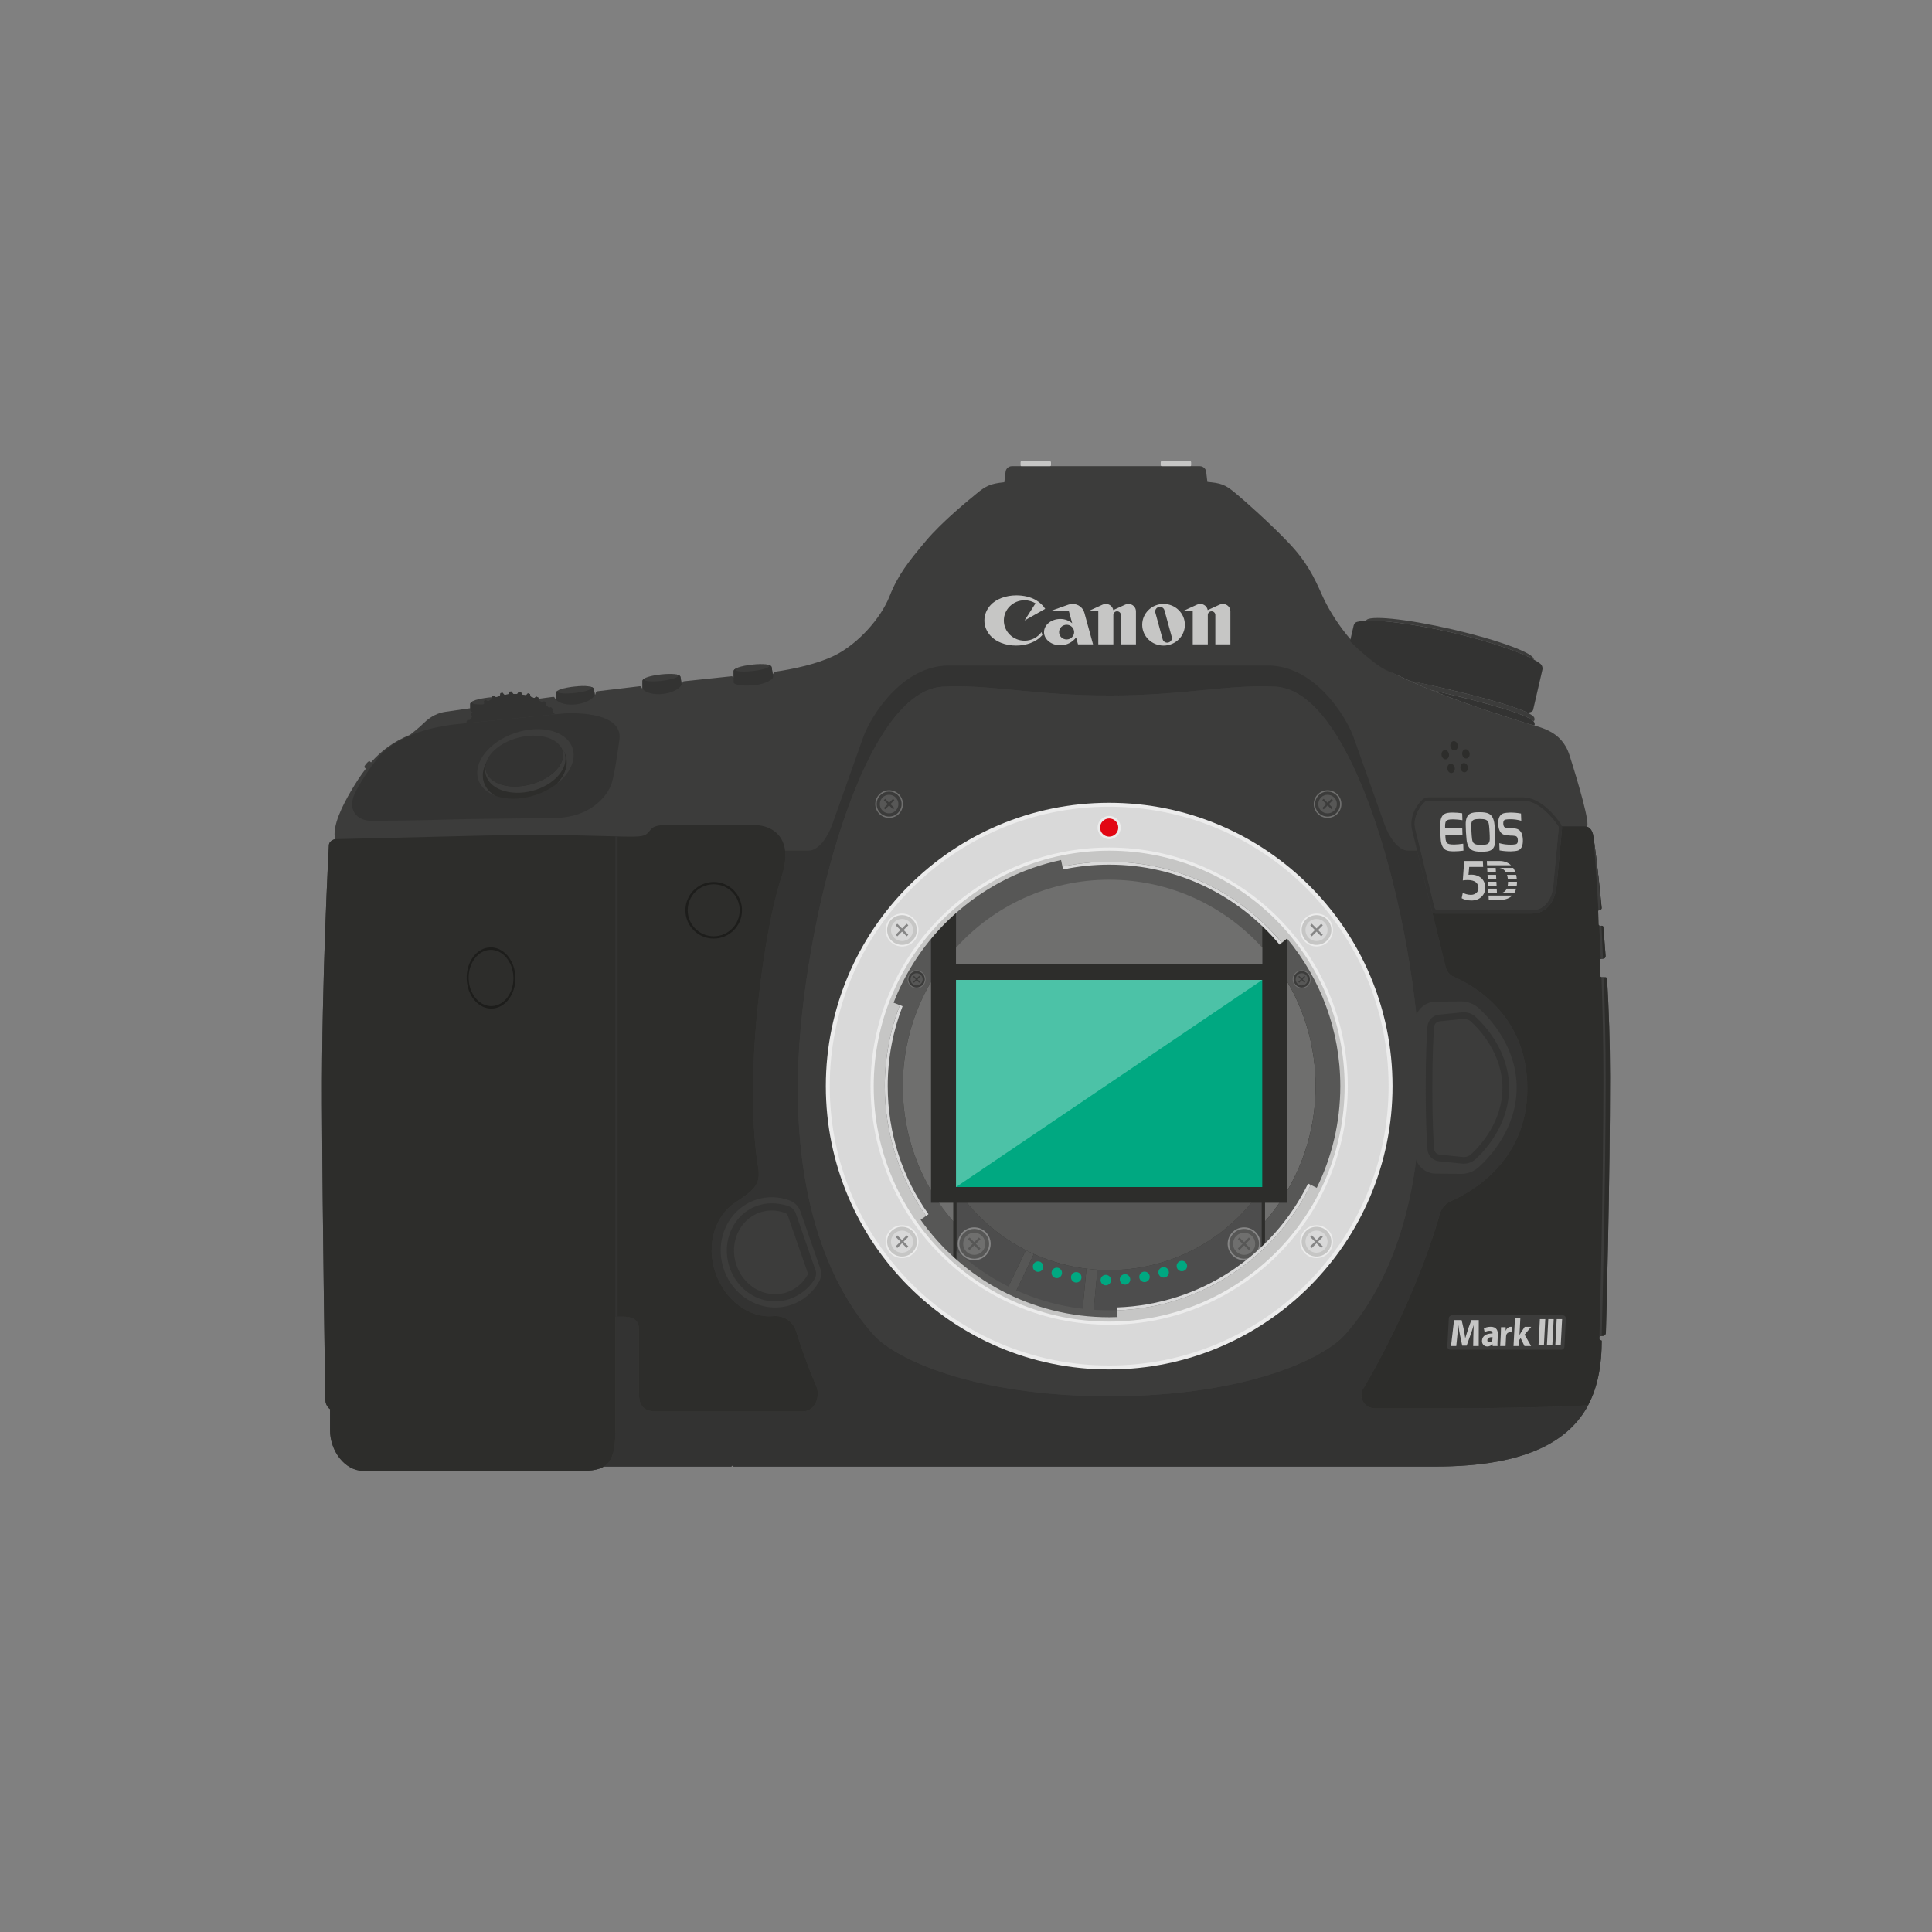 <?xml version="1.0" encoding="UTF-8"?>
<svg width="300" height="300" id="Ebene_1" xmlns="http://www.w3.org/2000/svg" version="1.1" viewBox="0 0 300 300">
  <rect x="0" y="0" width="300" height="300" fill="#808080" stroke="none"/>
  <!-- Generator: Adobe Illustrator 29.1.0, SVG Export Plug-In . SVG Version: 2.1.0 Build 142)  -->
  <defs>
    <style>
      .st0 {
        fill: none;
      }

      .st1 {
        fill: #3c3c3b;
      }

      .st2 {
        fill: #d9d9d9;
      }

      .st3 {
        fill: #868686;
      }

      .st4 {
        fill: #fff;
        opacity: .3;
      }

      .st5 {
        fill: #00a881;
      }

      .st6 {
        fill: #1d1d1b;
      }

      .st7 {
        fill: #575756;
      }

      .st8 {
        fill: #e20613;
      }

      .st9 {
        fill: #2d2d2b;
      }

      .st10 {
        fill: #333332;
      }

      .st11 {
        fill: #c6c6c5;
      }

      .st12 {
        fill: #6f6f6e;
      }

      .st13 {
        fill: #4d4d4d;
      }

      .st14 {
        fill: #ececec;
      }
    </style>
  </defs>
  <path class="st1" d="M249.542,151.981c-.008-.131-.117-.231-.248-.229l-.561.011c-.135.003-.246-.104-.248-.239l-.046-2.414c-.003-.135.104-.246.239-.248l.274-.005c.214-.004.381-.188.366-.401-.109-1.566-.226-3.064-.345-4.479-.011-.129-.12-.225-.249-.222l-.261.007c-.135.004-.247-.103-.25-.237l-.053-2.014c-.004-.135.103-.247.237-.25l.072-.002c.141-.004.25-.127.236-.268-.636-6.726-1.266-10.985-1.266-10.985-.136-1.118-.605-1.541-1.099-1.657h.012c.734.001-1.391-7.162-2.651-11.106-1.26-3.945-4.794-4.309-6.759-4.97-1.966-.661-13.211-3.91-21.307-8.123-5.186-2.699-8.871-8.418-10.331-11.713-1.271-2.868-2.409-5.223-5.245-8.198-2.898-3.04-6.888-6.559-7.968-7.453-1.405-1.175-2.035-1.691-3.984-1.892-.189-.019-.397-.041-.628-.065l-.189-1.58c-.059-.491-.482-.861-.984-.861h-1.439c.067,0,.122-.055.122-.122v-.53c0-.067-.055-.122-.122-.122h-4.514c-.067,0-.122.055-.122.122v.53c0,.067.055.122.122.122h-17.27c.067,0,.122-.055.122-.122v-.53c0-.067-.055-.122-.122-.122h-4.514c-.067,0-.122.055-.122.122v.53c0,.067.055.122.122.122h-1.439c-.503,0-.925.37-.984.861l-.195,1.633h0c-.04.004-.08.008-.118.012-1.949.201-2.752.545-4.156,1.72-1.08.894-5.331,4.3-7.969,7.453-2.637,3.153-4.271,5.188-5.589,8.542-1.319,3.354-4.873,7.395-8.571,9.201-2.659,1.299-6.307,2.078-9.202,2.498-.086.013-.152.071-.189.15-.034.073-.09.145-.163.217l-.172-1.084c-.075-.453-1.391-.569-3.023-.386-1.631.183-2.932.553-2.885,1.044l.004.963c-.043-.034-.082-.069-.112-.106-.054-.066-.132-.105-.217-.097-1.943.196-4.469.46-7.385.778-.111.012-.195.099-.216.208-.022.113-.066.224-.128.333l-.192-1.214c-.075-.453-1.391-.569-3.023-.386-1.631.183-2.932.553-2.885,1.044l.004,1.2c-.069-.082-.125-.168-.166-.26-.045-.101-.144-.166-.254-.153-2.12.245-4.338.508-6.606.785-.112.014-.195.103-.213.215-.022.132-.076.263-.152.39l-.151-.952c-.075-.453-1.391-.569-3.023-.386-1.631.183-2.932.553-2.885,1.044l.004.976c-.075-.085-.134-.175-.178-.271-.046-.101-.147-.166-.258-.151-.754.098-1.507.198-2.259.298l-.003-.164c-.112-.061-.224-.119-.339-.174l-.242.179c-.039.031-.104.041-.144.027l-.448-.171c-.04-.018-.08-.067-.089-.117l-.06-.315c-.113-.036-.226-.07-.339-.102l-.227.24c-.034.035-.096.057-.139.048l-.47-.091c-.043-.009-.091-.052-.11-.098l-.122-.322c-.109-.015-.221-.025-.332-.038l-.192.292c-.027.038-.083.073-.127.07l-.48-.006c-.043,0-.099-.036-.124-.078l-.186-.307c-.105.001-.213.009-.319.017l-.144.334c-.019.043-.07.087-.111.094l-.474.073c-.043.006-.103-.019-.136-.055l-.242-.279c-.103.023-.204.051-.305.074l-.084.359c-.014.048-.055.097-.095.112l-.347.119c-.081,0-.164.002-.249.005l-.288-.234c-.096.041-.193.083-.286.127l-.008.14c-.151.012-.305.026-.463.044-1.631.183-2.932.553-2.885,1.044l.002.62c-1.533.219-2.936.42-3.809.548-1.893.276-2.924,1.29-3.698,2.035-.537.517-1.379,1.184-1.843,1.544-2.612,1.062-4.507,2.53-6.052,4.276l-.226-.173c-.076-.058-.292.114-.512.376-.22.262-.364.505-.286.572l.206.215c-.847,1.091-1.595,2.271-2.322,3.513-1.222,2.091-2.939,5.397-2.436,7.422,0,0-.975.17-.975,1.03,0,0-1.138,20.897-1.061,40.072.078,19.268.509,45.476.516,46.005.005.373.181,1.009.731,1.408h-.002s0,.697,0,3.254c0,3.296,2.363,6.313,5.124,6.313h34.226c1.4,0,2.421-.205,3.159-.656h19.794l.179-.172.169.172h108.944c21.498,0,25.838-9.176,25.871-19.489,0-.068-.056-.118-.124-.12-.132-.002-.239-.111-.239-.244v-.191c0-.135.109-.244.244-.244h.276c.263,0,.478-.207.487-.47.078-2.208.643-24.167.643-39.749,0-5.368-.186-10.543-.458-15.241Z"/>
  <path class="st10" d="M213.43,218.679c-1.438-.005-2.425-1.45-1.906-2.792,0,0,7.753-12.515,12.086-27.464.248-.854.861-1.553,1.675-1.911,3.305-1.453,11.875-6.301,11.875-17.495,0-11.382-8.382-16.026-11.388-17.325-.668-.289-1.156-.88-1.306-1.592,0,0-2.953-12.053-4.413-18.009h-1.364c-1.605,0-3.038-2.175-3.726-4.139-.688-1.964-3.589-10.118-4.758-13.415-1.169-3.297-6.046-11.196-13.316-11.196h-49.556c-7.27,0-12.147,7.899-13.316,11.196-1.169,3.297-4.07,11.451-4.758,13.415-.688,1.964-2.121,4.139-3.726,4.139h-3.627c.138,1.128-.019,2.539-.616,4.288-2.408,7.057-5.859,29.42-3.661,44.302.615,3.106-.185,3.884-3.516,6.088-3.038,2.01-4.486,6.453-3.053,10.75,1.469,4.404,5.305,7.201,9.03,6.848,1.021-.097,2.031.27,2.74,1.01h0c.351.366.613.809.768,1.291,1.778,5.553,3.138,8.536,3.138,8.536.745,1.72-.266,3.956-2.006,3.956h-22.988c-2.064,0-2.522-1.261-2.522-2.752v-9.975c0-2.274-2.236-1.977-3.669-1.977v17.618c0,3.007-.372,4.788-1.79,5.656h19.79l.179-.172.169.172h108.944c14.468,0,20.845-4.141,23.796-9.544-2.29.262-13.793.495-20.373.495-6.815,0-12.834,0-12.834,0ZM172.271,216.809c-20.917,0-33.186-5.733-36.602-9.516-3.416-3.784-11.793-14.785-11.793-38.363,0-22.24,9.453-61.616,22.524-62.304,7.429-.391,14.133,1.376,25.871,1.376s18.368-1.767,25.797-1.376c13.071.688,22.524,40.064,22.524,62.304,0,23.578-8.377,34.579-11.793,38.363-3.416,3.784-15.612,9.516-36.529,9.516Z"/>
  <path class="st9" d="M126.737,215.204s-1.36-2.983-3.138-8.536c-.155-.483-.417-.925-.768-1.291h0c-.709-.741-1.719-1.107-2.74-1.01-3.725.353-7.561-2.444-9.03-6.848-1.433-4.297.015-8.739,3.053-10.75,3.331-2.204,4.131-2.982,3.516-6.088-2.198-14.882,1.254-37.245,3.661-44.302,2.165-6.344-1.433-8.255-4.07-8.255,0,0-12.266-.032-13.3,0-1.035.032-2.236-.115-2.924.745-.688.86-.86,1.047-3.21,1.047s-10.95-.444-22.587-.172c-11.637.272-23.16.56-23.16.56,0,0-.975.17-.975,1.03,0,0-1.138,20.897-1.061,40.072.078,19.268.509,45.476.516,46.005.005.373.181,1.009.731,1.408h-.002s0,.697,0,3.254c0,3.296,2.363,6.313,5.124,6.313h34.226c4.092,0,4.952-1.739,4.952-6.313v-17.618c1.433,0,3.669-.296,3.669,1.977v9.975c0,1.491.459,2.752,2.522,2.752h22.988c1.74,0,2.752-2.236,2.006-3.956Z"/>
  <rect class="st10" x="95.557" y="129.88" width=".344" height="74.575"/>
  <path class="st9" d="M242.542,128.703l-.843,8.928c-.195,2.063-1.372,4.227-3.82,4.227-2.183,0-12.748,0-15.005,0-.25,0-.466-.17-.526-.413,1.083,4.422,2.12,8.655,2.12,8.655.15.712.638,1.303,1.306,1.592,3.006,1.299,11.388,5.943,11.388,17.325,0,11.194-8.57,16.042-11.875,17.495-.814.358-1.427,1.056-1.675,1.911-4.333,14.949-12.086,27.464-12.086,27.464-.519,1.341.467,2.786,1.906,2.792,0,0,6.019,0,12.834,0s18.639-.258,20.294-.495l.062-.023c1.558-2.954,2.08-6.37,2.092-9.922,0-.068-.056-.118-.124-.12-.132-.002-.239-.111-.239-.244v-.191c0-.135.109-.244.244-.244h.276c.263,0,.478-.207.487-.47.078-2.208.643-24.167.643-39.749,0-5.368-.186-10.543-.458-15.241-.008-.131-.117-.231-.248-.229l-.561.011c-.135.003-.246-.104-.248-.239l-.046-2.414c-.003-.135.104-.246.239-.248l.274-.005c.214-.004.381-.188.366-.401-.109-1.566-.226-3.064-.345-4.479-.011-.129-.12-.225-.249-.222l-.261.007c-.135.004-.247-.103-.25-.237l-.053-2.014c-.004-.135.103-.247.237-.25l.072-.002c.141-.004.25-.127.236-.268-.636-6.726-1.266-10.985-1.266-10.985-.165-1.363-.826-1.693-1.425-1.693h-3.501c.03.127.041.259.029.391Z"/>
  <path class="st10" d="M242.335,127.905c-.741-1.076-3.067-4.096-5.859-4.096h-14.666c-.363,0-.712.137-.975.387-.814.773-2.077,2.616-1.557,4.73.365,1.481,1.8,7.339,3.069,12.519.06.243.276.412.526.413,2.257,0,12.822,0,15.005,0,2.448,0,3.625-2.164,3.82-4.227l.843-8.928c.027-.283-.046-.565-.207-.798ZM242.028,128.655l-.843,8.928c-.164,1.734-1.128,3.759-3.306,3.759h-14.549c-.28,0-.524-.191-.59-.463-1.241-5.066-2.607-10.637-2.961-12.076-.456-1.851.673-3.531,1.411-4.232.167-.158.387-.245.62-.245h14.666c2.568,0,4.807,2.963,5.433,3.872.092.134.134.296.119.458Z"/>
  <path class="st1" d="M236.476,124.325h-14.666c-.233,0-.453.087-.62.245-.738.701-1.867,2.381-1.411,4.232.354,1.439,1.72,7.01,2.961,12.076.067.272.31.462.59.462h14.549c2.178,0,3.142-2.024,3.306-3.758l.843-8.928c.015-.162-.026-.324-.119-.458-.626-.909-2.865-3.872-5.433-3.872Z"/>
  <path class="st10" d="M71.244,112.415l16.338-1.634s9.287-.688,8.599,4.128c-.688,4.816-.774,4.91-1.118,6.449-.344,1.539-2.752,5.529-8.771,5.645-6.019.116-13.239.14-16.854.259s-9.717.201-11.781.201-4.042-1.597-2.322-4.754,3.354-4.994,3.354-4.994c0,0,2.781-4.323,12.555-5.3Z"/>
  <path class="st1" d="M172.271,216.809c20.917,0,33.113-5.733,36.529-9.516,3.416-3.784,11.793-14.785,11.793-38.363,0-22.24-9.453-61.616-22.524-62.304-7.429-.391-14.059,1.376-25.797,1.376s-18.442-1.767-25.871-1.376c-13.071.688-22.524,40.064-22.524,62.304,0,23.578,8.377,34.579,11.793,38.363,3.416,3.784,15.685,9.516,36.602,9.516Z"/>
  <path class="st0" d="M248.439,149.11l.046,2.414c.002.116.085.211.194.234-.035-.976-.072-1.931-.111-2.866-.078.042-.131.124-.129.219Z"/>
  <path class="st0" d="M248.705,140.991c-.15-1.592-.301-3.044-.442-4.336.089,1.37.183,2.909.277,4.59.104-.035.177-.138.166-.254Z"/>
  <path class="st0" d="M248.952,148.857c.214-.004.381-.188.366-.401-.109-1.566-.226-3.064-.345-4.479-.011-.129-.12-.225-.249-.222h-.049c.082,1.608.162,3.314.237,5.103h.041Z"/>
  <path class="st0" d="M248.159,141.51l.053,2.014c.002.085.048.159.116.201-.042-.812-.084-1.6-.126-2.358-.028.041-.044.09-.043.143Z"/>
  <path class="st0" d="M249.542,151.981c-.008-.131-.117-.231-.248-.229l-.271.005c.177,4.919.299,10.327.299,15.865,0,15.146-.524,36.909-.616,39.819h.163c.263,0,.478-.207.487-.47.078-2.208.643-24.167.643-39.749,0-5.368-.186-10.543-.458-15.241Z"/>
  <g>
    <path class="st1" d="M249.023,151.757l-.29.006c-.019,0-.036-.002-.054-.005.177,4.918.3,10.327.3,15.865,0,15.469-.546,37.843-.621,39.972,0,.008.003.014.004.022.03-.101.122-.175.233-.175h.113c.093-2.91.616-24.672.616-39.819,0-5.538-.123-10.947-.299-15.865Z"/>
    <path class="st1" d="M248.911,148.857c-.074-1.788-.154-3.495-.237-5.102l-.212.006c-.049.001-.095-.012-.134-.037.083,1.625.165,3.354.24,5.167.033-.018.07-.029.11-.03l.233-.004Z"/>
    <path class="st1" d="M248.396,141.26l.072-.002c.025,0,.048-.006.071-.014-.094-1.682-.188-3.221-.277-4.59-.457-4.165-.824-6.649-.824-6.649-.001-.01-.003-.019-.004-.029.091,1.1.43,5.333.768,11.39.043-.062.113-.105.195-.107Z"/>
  </g>
  <path class="st10" d="M238.225,112.65c.185-.103.018-.472.018-.472-.363-.997-6.462-2.827-14.794-4.75-.419-.097-.835-.191-1.246-.283,6.637,2.701,13.272,4.636,14.739,5.129.379.127.816.244,1.284.377Z"/>
  <path class="st1" d="M225.392,98.212c5.609,1.295,10.38,2.902,12.76,4.198l.003-.01c.213-.922-5.444-3.015-12.635-4.675-7.191-1.66-13.193-2.259-13.406-1.337v.002c2.713-.116,7.69.532,13.278,1.822Z"/>
  <path class="st1" d="M238.1,111.973h0c.296-.043.143-.527.143-.527-.363-.997-6.462-2.827-14.794-4.75-1.567-.362-3.084-.691-4.514-.982l-.017.023c1.08.488,2.183.958,3.286,1.407.411.092.826.186,1.245.283,7.791,1.799,13.629,3.515,14.651,4.546Z"/>
  <path class="st10" d="M209.627,99.568s3.642,3.674,5.943,4.645c1.091.46,3.348,1.524,3.348,1.524,1.43.291,2.964.597,4.531.959,6.445,1.488,11.551,2.919,13.702,3.953h.002c.537,0,.858-.2.906-.405l1.438-6.218c.084-.365-.044-.752-.34-.981-1.774-1.371-7.198-3.316-13.764-4.832-6.758-1.56-12.626-2.182-14.671-1.649-.261.068-.459.278-.52.541l-.573,2.463Z"/>
  <path class="st9" d="M87.83,117.236c-.837-2.474-4.355-3.519-7.859-2.334-3.504,1.185-5.666,4.151-4.829,6.624.285.844.883,1.521,1.686,2,1.718.675,4.047.696,6.389-.096,1.27-.429,2.392-1.047,3.305-1.773,1.252-1.335,1.801-2.964,1.308-4.422Z"/>
  <circle class="st6" cx="110.823" cy="141.349" r="4.393"/>
  <ellipse class="st6" cx="76.249" cy="151.858" rx="3.784" ry="4.75" transform="translate(-3.345 1.726) rotate(-1.269)"/>
  <path class="st1" d="M225.228,209.585h17.207c.259,0,.473-.203.487-.462l.229-4.369c.015-.279-.208-.513-.487-.513h-17.207c-.259,0-.473.203-.487.462l-.229,4.369c-.015.279.208.513.487.513Z"/>
  <g>
    <path class="st12" d="M139.58,123.339c.838.838.839,2.198,0,3.037s-2.198.838-3.036,0-.838-2.198,0-3.036,2.198-.839,3.037,0Z"/>
    <path class="st1" d="M139.435,123.484c.758.758.759,1.988,0,2.747s-1.988.758-2.747,0-.758-1.988,0-2.747c.759-.759,1.988-.759,2.747,0Z"/>
    <path class="st7" d="M139.082,123.836c.563.563.564,1.477,0,2.041s-1.478.563-2.041,0-.564-1.478,0-2.041c.564-.564,1.477-.564,2.041,0Z"/>
    <g>
      <rect class="st1" x="137.914" y="123.842" width=".295" height="2.03" transform="translate(-47.85 134.194) rotate(-45)"/>
      <rect class="st1" x="137.046" y="124.709" width="2.03" height=".295" transform="translate(-47.85 134.194) rotate(-45)"/>
    </g>
  </g>
  <g>
    <path class="st12" d="M207.665,123.339c.838.838.839,2.198,0,3.037s-2.198.838-3.036,0c-.839-.839-.838-2.198,0-3.036s2.198-.839,3.037,0Z"/>
    <path class="st1" d="M207.52,123.484c.758.758.759,1.988,0,2.747-.758.758-1.988.758-2.747,0-.759-.759-.758-1.988,0-2.747s1.988-.759,2.747,0Z"/>
    <path class="st7" d="M207.167,123.836c.563.563.564,1.477,0,2.041s-1.478.563-2.041,0-.564-1.478,0-2.041c.564-.564,1.477-.564,2.041,0Z"/>
    <g>
      <rect class="st1" x="205.999" y="123.842" width=".295" height="2.03" transform="translate(-27.908 182.337) rotate(-45)"/>
      <rect class="st1" x="205.131" y="124.709" width="2.03" height=".295" transform="translate(-27.908 182.337) rotate(-45)"/>
    </g>
  </g>
  <g>
    <g>
      <path class="st11" d="M159.092,99.484c-1.776,0-3.216-1.405-3.216-3.138s1.44-3.138,3.216-3.138c.626,0,1.21.175,1.704.476l-1.704,2.662,3.208-1.808c-.348-.543-.848-1.01-1.454-1.364-.768-.449-1.838-.727-3.021-.727-1.689,0-3.169.598-3.995,1.494-.61.662-.974,1.497-.974,2.405s.364,1.742.974,2.405c.828.899,2.286,1.494,3.946,1.494s3.118-.596,3.946-1.494c.045-.049.089-.099.132-.15l-.126-.458c-.581.811-1.546,1.342-2.637,1.342Z"/>
      <path class="st11" d="M169.728,100.055l-1.346-4.902c-.217-.791-.956-1.374-1.835-1.374-.228,0-.447.039-.65.111l-2.899,1.03h2.982l.51,1.857c-.495-.416-1.138-.668-1.843-.668-1.399,0-2.533.915-2.533,2.045s1.134,2.045,2.533,2.045c1.007,0,1.898-.481,2.447-1.22l.296,1.077h2.339ZM165.621,99.294c-.646,0-1.169-.511-1.169-1.141s.523-1.141,1.169-1.141,1.169.511,1.169,1.141-.523,1.141-1.169,1.141Z"/>
      <path class="st11" d="M175.219,93.779c-.177,0-.344.038-.494.107l-1.861.847c-.092-.541-.573-.954-1.153-.954-.177,0-.344.038-.494.107l-2.273,1.034h1.597v5.135h2.339v-4.565c0-.315.262-.571.585-.571s.585.255.585.571v4.565h2.339v-5.135c0-.63-.523-1.141-1.169-1.141Z"/>
      <path class="st11" d="M189.884,93.779c-.177,0-.344.038-.494.107l-1.86.847c-.092-.541-.573-.954-1.153-.954-.177,0-.344.038-.494.107l-2.273,1.034h1.598v5.135h2.339v-4.565c0-.315.262-.571.585-.571s.585.255.585.571v4.565h2.339v-5.135c0-.63-.523-1.141-1.169-1.141Z"/>
      <path class="st11" d="M183.988,97.012c0,1.786-1.483,3.233-3.313,3.233s-3.313-1.448-3.313-3.233,1.483-3.233,3.313-3.233,3.313,1.448,3.313,3.233ZM180.814,94.761c-.104-.381-.505-.606-.895-.504-.39.102-.621.493-.517.874l1.135,4.134c.104.381.505.606.895.504.39-.102.621-.493.517-.873l-1.135-4.134Z"/>
    </g>
    <path class="st11" d="M237.364,129.012"/>
    <path class="st11" d="M224.395,128.527c-.003-.087-.01-.363.007-.539.04-.436.18-.614.501-.694.19-.047.406-.064.785-.064.351,0,.992.065,1.395.128l-.037-1.073c-.459-.073-1.059-.11-1.485-.11-.627,0-.974.06-1.263.218-.44.242-.664.825-.663,1.706,0,.338,0,.714.013,1.087s.038.749.061,1.087c.059.881.322,1.463.779,1.706.299.159.651.218,1.278.218.426,0,1.023-.038,1.477-.11l-.037-1.074c-.399.063-1.036.128-1.387.128-.379,0-.596-.017-.79-.065-.327-.079-.479-.258-.548-.694-.028-.176-.04-.453-.043-.539l-.006-.155h2.663l-.036-1.054h-2.663l-.003-.107"/>
    <path class="st11" d="M233.396,126.313c.233-.087.797-.139,1.113-.139.536,0,1.044.038,1.671.151l.041,1.124c-.64-.176-1.096-.236-1.729-.236-.255,0-.484.014-.692.052-.294.054-.387.269-.373.634s.121.579.42.634c.226.041.473.052.751.052v.002c.324.011.789.061.999.139.596.221.844.845.874,1.665s-.172,1.443-.752,1.665c-.233.088-.797.142-1.113.142-.668,0-1.127-.038-1.757-.15l-.041-1.124c.655.18,1.099.235,1.76.235.278,0,.524-.012.747-.055.294-.056.386-.268.372-.65s-.122-.594-.42-.65c-.226-.043-.473-.055-.751-.055v-.003c-.324-.011-.789-.06-.998-.137-.596-.217-.844-.842-.873-1.648s.172-1.43.753-1.648"/>
    <path class="st11" d="M228.58,130.288c.052.421.192.663.498.793.189.081.542.118.929.118s.735-.037.916-.118c.291-.13.404-.372.408-.793.004-.402-.011-.702-.033-1.103-.023-.401-.042-.7-.091-1.103-.052-.421-.192-.663-.498-.793-.189-.081-.541-.118-.929-.118s-.735.037-.916.118c-.291.13-.404.372-.408.793-.004.402.011.702.033,1.103s.041.701.091,1.103M227.632,129.185c-.021-.374-.031-.805-.038-1.143-.017-.881.223-1.464.713-1.706.321-.159.71-.218,1.413-.218s1.099.059,1.438.218c.516.242.823.825.905,1.706.031.338.07.769.091,1.143s.031.805.038,1.143c.017.881-.223,1.464-.713,1.706-.321.159-.71.218-1.414.218s-1.099-.06-1.438-.218c-.517-.242-.823-.825-.905-1.706-.031-.338-.07-.769-.091-1.143"/>
    <path class="st11" d="M230.304,134.62h-2.166l-.109,1.221c.126-.017.238-.027.41-.027.488.001.983.118,1.37.382.444.286.782.8.819,1.549.056,1.152-.785,2.087-2.156,2.087-.651,0-1.202-.177-1.506-.357l.176-.842c.247.14.742.32,1.254.32.631,0,1.213-.393,1.174-1.119-.038-.713-.536-1.181-1.659-1.181-.318,0-.552.026-.769.059l.218-3.015h2.899l.045.923"/>
    <polygon class="st11" points="231.068 137.582 232.392 137.582 232.359 136.918 231.035 136.918 231.068 137.582"/>
    <polygon class="st11" points="231.015 136.508 232.339 136.508 232.307 135.845 230.983 135.845 231.015 136.508"/>
    <path class="st11" d="M233.969,137.992c-.171.36-.457.599-.872.664h2.044c.121-.193.218-.414.289-.664h-1.46"/>
    <polygon class="st11" points="231.12 138.656 232.445 138.656 232.412 137.992 231.088 137.992 231.12 138.656"/>
    <polygon class="st11" points="230.963 135.434 232.287 135.434 232.254 134.771 230.93 134.771 230.963 135.434"/>
    <path class="st11" d="M234.629,134.36c-.493-.469-1.124-.664-1.749-.664h-2.003l.033.664h3.719"/>
    <path class="st11" d="M231.141,139.067l.033.664h1.833c.691,0,1.336-.209,1.804-.664h-3.669"/>
    <path class="st11" d="M234.008,135.845c.063.198.107.42.132.664h1.39c-.022-.239-.058-.46-.106-.664h-1.416"/>
    <path class="st11" d="M232.847,134.771c.445.063.769.293.984.664h1.472c-.091-.251-.202-.472-.331-.664h-2.126"/>
    <path class="st11" d="M234.164,136.918c.003.239-.017.462-.061.664h1.411c.03-.205.044-.426.039-.664h-1.39"/>
    <g>
      <path class="st11" d="M228.782,207.47c.009-.484.024-1.071.057-1.657h-.017c-.15.515-.343,1.089-.52,1.562l-.561,1.574h-.688l-.331-1.556c-.101-.479-.202-1.054-.266-1.58h-.011c-.053.544-.105,1.167-.162,1.67l-.154,1.532h-.816l.471-4.034h1.175l.307,1.347c.096.461.19.969.25,1.442h.017c.135-.466.298-.999.45-1.448l.49-1.341h1.151l-.008,4.034h-.862l.027-1.544Z"/>
      <path class="st11" d="M232.536,208.303c-.015.281-.018.55.001.712h-.754l-.034-.293h-.017c-.188.233-.47.359-.789.359-.545,0-.847-.431-.822-.898.04-.76.686-1.125,1.637-1.119l.002-.042c.008-.155-.057-.377-.47-.377-.275,0-.572.101-.754.221l-.123-.587c.193-.114.569-.257,1.058-.257.897,0,1.153.575,1.117,1.263l-.053,1.018ZM231.757,207.632c-.439-.006-.787.108-.805.461-.012.233.125.347.312.347.209,0,.388-.15.452-.335.014-.048.022-.102.025-.155l.017-.317Z"/>
      <path class="st11" d="M233.048,207.052c.023-.431.027-.712.029-.964h.721v.539s.021,0,.021,0c.16-.425.499-.605.758-.605.077,0,.115,0,.175.012l-.045.862c-.06-.018-.131-.03-.224-.03-.308,0-.526.179-.596.461-.014.059-.023.132-.027.203l-.078,1.484h-.836l.103-1.963Z"/>
      <path class="st11" d="M235.944,207.289h.011c.067-.122.139-.244.211-.36l.591-.897h1.007l-1.025,1.208,1.009,1.775h-1.029l-.586-1.226-.23.293-.048.933h-.836l.223-4.33h.836l-.134,2.604Z"/>
      <path class="st11" d="M239.952,204.833l-.211,4.034h-.841l.211-4.034h.841Z"/>
      <path class="st11" d="M241.257,204.833l-.211,4.034h-.841l.211-4.034h.841Z"/>
      <path class="st11" d="M242.562,204.833l-.211,4.034h-.841l.211-4.034h.841Z"/>
    </g>
  </g>
  <path class="st1" d="M119.83,187.966c-.611,0-1.215.099-1.798.293-3.18,1.061-4.839,4.708-3.698,8.13.913,2.737,3.339,4.576,6.037,4.576.612,0,1.217-.099,1.8-.293,1.339-.446,2.475-1.388,3.199-2.651.071-.125.087-.269.043-.397l-3.056-8.794c-.079-.229-.238-.403-.437-.477-.68-.257-1.384-.387-2.091-.387Z"/>
  <circle class="st9" cx="110.823" cy="141.349" r="4.036"/>
  <ellipse class="st9" cx="76.249" cy="151.858" rx="3.478" ry="4.366" transform="translate(-3.345 1.726) rotate(-1.269)"/>
  <path class="st1" d="M227.122,179.658l-3.565-.361c-.47-.048-.838-.424-.874-.894-.101-1.328-.272-4.341-.272-9.463s.172-8.135.272-9.463c.036-.471.404-.847.874-.894l3.565-.361c.488-.049.973.112,1.332.446,1.415,1.314,4.844,5.039,4.844,10.272s-3.429,8.958-4.844,10.272c-.359.334-.844.495-1.332.446Z"/>
  <path class="st1" d="M127.363,196.947l-3.056-8.794c-.275-.79-.874-1.435-1.656-1.73-1.657-.626-3.5-.713-5.272-.122-4.267,1.423-6.506,6.232-5.002,10.741,1.504,4.509,6.182,7.011,10.449,5.588,1.897-.633,3.392-1.935,4.336-3.582.366-.639.444-1.404.202-2.101ZM126.513,198.577c-.861,1.501-2.387,2.622-3.987,3.155-.698.233-1.422.351-2.154.351-3.18,0-6.032-2.146-7.098-5.34-1.336-4.007.639-8.289,4.404-9.545.697-.232,1.421-.35,2.152-.35.843,0,1.851.155,2.658.46.509.192.909.614,1.097,1.156l3.056,8.794c.151.433.103.914-.129,1.32Z"/>
  <path class="st1" d="M229.632,156.558c-.755-.687-1.736-1.066-2.765-1.066-.136,0-4.19.051-4.19.051-1.595.158-2.841,1.417-2.963,2.993-.111,1.423-.296,4.96-.296,10.353s.185,8.929.296,10.352c.122,1.576,1.368,2.835,2.963,2.993,0,0,4.053.051,4.19.051,1.028,0,2.01-.378,2.764-1.065,1.766-1.607,5.872-6.025,5.872-12.332s-4.106-10.725-5.871-12.331ZM229.155,179.968c-.507.471-1.168.73-1.861.73-.092,0-.185-.005-.277-.014l-3.564-.361c-.969-.098-1.726-.873-1.799-1.843-.103-1.356-.275-4.398-.275-9.541s.172-8.185.275-9.541c.074-.97.83-1.745,1.799-1.843l3.565-.361c.091-.009.185-.014.276-.014.693,0,1.354.259,1.861.731,1.555,1.445,5.174,5.411,5.174,11.028s-3.618,9.583-5.174,11.028Z"/>
  <path class="st9" d="M226.363,115.71c.061.394-.146.753-.463.802-.317.049-.622-.231-.683-.626s.146-.753.463-.802.622.231.682.625Z"/>
  <path class="st9" d="M228.199,116.975c.061.394-.146.753-.463.802s-.622-.231-.683-.626.146-.753.463-.802.622.231.682.625Z"/>
  <path class="st9" d="M227.928,119.114c.061.394-.146.753-.463.802s-.622-.231-.683-.626.146-.753.463-.802.622.231.682.625Z"/>
  <path class="st9" d="M224.992,117.101c.061.394-.146.753-.463.802s-.622-.231-.683-.626.146-.753.463-.802.622.231.682.625Z"/>
  <path class="st9" d="M225.894,119.23c.061.394-.146.753-.463.802s-.622-.231-.683-.626.146-.753.463-.802c.316-.049.622.231.682.625Z"/>
  <g>
    <rect class="st11" x="158.445" y="71.614" width="4.758" height=".774" rx=".135" ry=".135"/>
    <rect class="st11" x="180.229" y="71.614" width="4.758" height=".774" rx=".135" ry=".135"/>
  </g>
  <path class="st10" d="M119.819,103.591c-.075-.453-1.391-.569-3.023-.386-1.631.183-2.932.553-2.885,1.044l.006,1.704c.05.446,1.689.612,3.32.429,1.631-.183,2.864-.872,2.814-1.318l-.233-1.473ZM116.869,104.198c-1.459.164-2.667.076-2.698-.196-.03-.272,1.128-.625,2.587-.788,1.46-.164,2.667-.076,2.698.196.03.272-1.128.625-2.587.788Z"/>
  <path class="st0" d="M102.605,104.737c-1.459.164-2.618.516-2.587.788.03.272,1.238.36,2.698.196,1.459-.164,2.618-.516,2.587-.788s-1.238-.36-2.698-.196Z"/>
  <path class="st0" d="M89.161,106.62c-1.46.164-2.618.516-2.588.788.03.272,1.238.36,2.698.196s2.618-.516,2.587-.788c-.03-.272-1.238-.36-2.698-.196Z"/>
  <path class="st10" d="M102.643,104.728c-1.631.183-2.932.553-2.885,1.044l.004,1.2c.51.607,1.76.944,3.188.781,1.391-.159,2.521-.743,2.907-1.425l-.192-1.214c-.075-.453-1.391-.569-3.023-.386ZM102.715,105.721c-1.46.164-2.667.076-2.698-.196-.03-.272,1.128-.625,2.587-.788,1.46-.164,2.667-.076,2.698.196s-1.128.625-2.587.788Z"/>
  <path class="st10" d="M89.199,106.612c-1.631.183-2.932.553-2.885,1.044l.004.976c.522.595,1.771.913,3.189.734,1.36-.171,2.465-.747,2.866-1.415l-.151-.952c-.075-.453-1.391-.569-3.023-.386ZM89.271,107.605c-1.459.164-2.667.076-2.698-.196-.03-.272,1.128-.625,2.588-.788,1.459-.164,2.667-.076,2.698.196.03.272-1.128.625-2.587.788Z"/>
  <path class="st10" d="M75.903,108.311c-1.631.183-2.932.553-2.885,1.044l.004.976c.522.595,1.771.913,3.189.734,1.36-.171,2.465-.747,2.866-1.415l-.151-.952c-.075-.453-1.391-.569-3.023-.386ZM75.976,109.304c-1.459.164-2.667.076-2.698-.196-.03-.272,1.128-.625,2.588-.788,1.459-.164,2.667-.076,2.698.196.03.272-1.128.625-2.587.788Z"/>
  <path class="st10" d="M86.435,110.864l-.198.023c-.049.007-.11-.016-.137-.048l-.301-.369c-.028-.034-.037-.1-.021-.145l.074-.206c-.099-.111-.2-.22-.304-.326l-.222.068c-.047.013-.112.001-.144-.025l-.36-.312c-.033-.028-.053-.089-.045-.139l.04-.25c-.107-.085-.216-.169-.328-.25l-.239.119c-.044.021-.11.024-.147.002l-.411-.245c-.036-.024-.067-.081-.067-.129l-.005-.289c-.112-.061-.224-.119-.339-.174l-.242.179c-.039.031-.104.041-.144.027l-.448-.171c-.04-.018-.08-.067-.089-.117l-.06-.315c-.113-.036-.226-.07-.339-.102l-.227.24c-.034.035-.096.057-.139.048l-.47-.091c-.043-.009-.091-.052-.11-.098l-.122-.322c-.109-.015-.221-.025-.332-.038l-.192.292c-.027.038-.083.073-.127.07l-.48-.006c-.043,0-.099-.036-.124-.078l-.186-.307c-.105.001-.213.009-.319.017l-.144.334c-.019.043-.07.087-.111.094l-.474.073c-.043.006-.103-.019-.136-.055l-.242-.279c-.103.023-.204.051-.305.074l-.084.359c-.014.048-.055.097-.095.112l-.453.155c-.04.013-.106-.002-.143-.031l-.288-.234c-.096.041-.193.083-.286.127l-.021.368c-.002.048-.035.106-.072.126l-.419.229c-.038.021-.104.017-.146-.005l-.318-.175c-.089.057-.177.119-.265.18l.043.354c.005.049-.017.111-.05.137l-.373.299c-.033.026-.098.035-.145.019l-.33-.114c-.08.077-.162.154-.239.232l.1.328c.014.048.003.114-.026.143l-.316.359c-.027.032-.089.05-.137.045l-.333-.054c-.07.091-.137.184-.202.278l.15.296c.023.043.023.109,0,.144l-.248.409c-.022.036-.08.065-.131.068l-.323.004c-.053.103-.105.213-.155.32l.127.167,13.911-1.391c-.007-.01-.013-.02-.02-.03Z"/>
  <path class="st1" d="M88.897,116.156c-.897-2.653-4.895-3.698-8.93-2.334-4.035,1.364-6.578,4.621-5.681,7.275.376,1.113,1.3,1.942,2.541,2.429-.802-.48-1.4-1.157-1.686-2-.837-2.474,1.326-5.44,4.829-6.624,3.504-1.185,7.022-.14,7.859,2.334.493,1.458-.057,3.087-1.308,4.422,1.989-1.582,2.99-3.683,2.375-5.501Z"/>
  <path class="st1" d="M87.715,117.074c-.17-.653-.557-1.212-1.101-1.656.367.341.627.747.748,1.212.521,2.004-1.718,4.321-5.001,5.175-3.284.854-6.368-.078-6.89-2.082-.083-.319-.095-.646-.045-.974-.127.508-.135,1.022-.005,1.523.594,2.282,3.827,3.415,7.222,2.532s5.666-3.449,5.073-5.73Z"/>
  <ellipse class="st10" cx="81.416" cy="118.176" rx="6.143" ry="3.749" transform="translate(-27.132 24.307) rotate(-14.583)"/>
  <path class="st9" d="M172.233,208.872c-22.213,0-40.221-18.006-40.221-40.218s18.007-40.22,40.221-40.22,40.219,18.007,40.219,40.22-18.007,40.218-40.219,40.218Z"/>
  <path class="st7" d="M196.002,149.715v-8.842c-6.392-5.474-14.694-8.782-23.769-8.782s-17.389,3.312-23.783,8.793v8.831h47.552Z"/>
  <path class="st13" d="M150.144,186.768h-1.608v8.835c2.292,2.017,4.844,3.744,7.598,5.129l3.159-6.608c-3.538-1.801-6.652-4.316-9.149-7.357Z"/>
  <path class="st13" d="M194.321,186.768c-5.239,6.381-13.188,10.452-22.088,10.452-.61,0-1.215-.021-1.816-.059l-.685,7.294c.826.057,1.661.086,2.502.086,9.076,0,17.363-3.371,23.683-8.926v-8.847h-1.595Z"/>
  <path class="st13" d="M160.533,194.722l-3.158,6.606c3.31,1.508,6.888,2.529,10.644,2.969l.685-7.294c-2.878-.355-5.624-1.135-8.171-2.28Z"/>
  <g>
    <path class="st12" d="M199.899,152.461v32.387c2.788-4.752,4.387-10.286,4.387-16.194s-1.6-11.44-4.387-16.193Z"/>
    <path class="st12" d="M196.432,186.768v2.902c.802-.923,1.553-1.891,2.246-2.902h-2.246Z"/>
  </g>
  <path class="st7" d="M144.565,186.768v-1.921c-2.788-4.752-4.387-10.286-4.387-16.194s1.6-11.44,4.387-16.192v-7.713c-5.543,6.41-8.896,14.765-8.896,23.905,0,10.906,4.777,20.695,12.351,27.394v-6.391c-.798-.919-1.544-1.882-2.234-2.888h-1.22Z"/>
  <g>
    <path class="st12" d="M140.182,168.654c0,5.908,1.599,11.441,4.387,16.194v-32.386c-2.787,4.752-4.387,10.285-4.387,16.192Z"/>
    <path class="st12" d="M145.786,186.768c.69,1.006,1.437,1.97,2.234,2.888v-2.888h-2.234Z"/>
  </g>
  <path class="st7" d="M199.899,144.749v7.713c2.787,4.752,4.387,10.285,4.387,16.193s-1.599,11.442-4.387,16.194v1.92h-1.221c-.694,1.011-1.444,1.979-2.246,2.902v4.206s-9.395,9.587-24.199,9.587c-9.126,0-17.448-3.501-23.697-9.229v2.262c6.382,5.437,14.656,8.72,23.697,8.72,20.193,0,36.562-16.369,36.562-36.562,0-9.139-3.353-17.495-8.897-23.905Z"/>
  <g>
    <g>
      <path class="st12" d="M203.132,151.072c.55.55.55,1.442,0,1.993-.55.55-1.443.55-1.993,0-.551-.551-.55-1.443,0-1.993s1.442-.551,1.993,0Z"/>
      <path class="st1" d="M203.037,151.168c.498.498.498,1.305,0,1.803s-1.305.497-1.802,0-.498-1.305,0-1.802c.498-.498,1.305-.498,1.803,0Z"/>
      <path class="st7" d="M202.805,151.399c.37.37.37.969,0,1.339s-.97.37-1.339,0-.37-.97,0-1.339.969-.37,1.34,0Z"/>
      <g>
        <rect class="st1" x="202.039" y="151.403" width=".194" height="1.332" transform="translate(-48.325 187.471) rotate(-45)"/>
        <rect class="st1" x="201.47" y="151.972" width="1.332" height=".194" transform="translate(-48.325 187.471) rotate(-45)"/>
      </g>
    </g>
    <g>
      <path class="st12" d="M143.325,151.072c.55.55.55,1.442,0,1.993-.55.55-1.443.55-1.993,0-.551-.551-.55-1.443,0-1.993s1.442-.551,1.993,0Z"/>
      <path class="st1" d="M143.23,151.168c.498.498.498,1.305,0,1.803s-1.305.497-1.802,0-.498-1.305,0-1.802c.498-.498,1.305-.498,1.803,0Z"/>
      <path class="st7" d="M142.998,151.399c.37.37.37.969,0,1.339s-.97.37-1.339,0-.37-.97,0-1.339.969-.37,1.34,0Z"/>
      <g>
        <rect class="st1" x="142.232" y="151.403" width=".194" height="1.332" transform="translate(-65.842 145.181) rotate(-45)"/>
        <rect class="st1" x="141.663" y="151.972" width="1.332" height=".194" transform="translate(-65.842 145.181) rotate(-45)"/>
      </g>
    </g>
  </g>
  <g>
    <path class="st3" d="M153.083,191.33c.998.998.998,2.616,0,3.614-.998.998-2.616.997-3.614,0-.999-.999-.998-2.616,0-3.614.998-.998,2.616-.999,3.614,0Z"/>
    <path class="st7" d="M152.911,191.502c.902.902.903,2.366,0,3.269-.902.902-2.367.902-3.269,0-.903-.903-.903-2.367,0-3.269.903-.903,2.366-.903,3.27,0Z"/>
    <path class="st12" d="M152.491,191.922c.671.671.671,1.758,0,2.429-.671.671-1.759.67-2.429,0s-.671-1.759,0-2.429,1.758-.671,2.43,0Z"/>
    <g>
      <rect class="st7" x="151.101" y="191.928" width=".351" height="2.416" transform="translate(-92.26 163.537) rotate(-45)"/>
      <rect class="st7" x="150.068" y="192.961" width="2.416" height=".352" transform="translate(-92.26 163.537) rotate(-45)"/>
    </g>
  </g>
  <g>
    <path class="st3" d="M194.995,191.33c.998.998.998,2.616,0,3.614s-2.616.997-3.614,0c-.999-.999-.998-2.616,0-3.614.998-.998,2.616-.999,3.614,0Z"/>
    <path class="st7" d="M194.823,191.502c.902.902.903,2.366,0,3.269-.902.902-2.367.902-3.269,0-.903-.903-.903-2.367,0-3.269.903-.903,2.366-.903,3.27,0Z"/>
    <path class="st12" d="M194.403,191.922c.671.671.671,1.758,0,2.429s-1.759.67-2.429,0c-.671-.671-.671-1.759,0-2.429s1.758-.671,2.43,0Z"/>
    <g>
      <rect class="st7" x="193.013" y="191.928" width=".351" height="2.416" transform="translate(-79.985 193.173) rotate(-45)"/>
      <rect class="st7" x="191.98" y="192.961" width="2.416" height=".352" transform="translate(-79.985 193.173) rotate(-45)"/>
    </g>
  </g>
  <path class="st7" d="M168.704,197.002l-.685,7.294c.567.066,1.138.119,1.713.159l.685-7.294c-.576-.036-1.147-.09-1.712-.16Z"/>
  <path class="st7" d="M159.293,194.125l-3.159,6.608c.409.206.823.404,1.241.595l3.158-6.606c-.419-.188-.832-.388-1.24-.596Z"/>
  <rect class="st5" x="148.45" y="152.162" width="47.552" height="32.158"/>
  <polygon class="st4" points="148.45 184.321 196.002 152.162 148.45 152.162 148.45 184.321"/>
  <g>
    <path class="st5" d="M162.006,196.681c0,.449-.364.812-.813.812s-.813-.364-.813-.812.364-.813.813-.813.813.364.813.813Z"/>
    <path class="st5" d="M164.908,197.656c0,.45-.364.814-.813.814s-.813-.364-.813-.814.364-.812.813-.812.813.364.813.812Z"/>
    <path class="st5" d="M167.932,198.339c0,.45-.364.814-.813.814s-.813-.364-.813-.814.364-.812.813-.812.813.364.813.812Z"/>
    <path class="st5" d="M172.521,198.774c0,.448-.364.812-.813.812s-.813-.364-.813-.812.364-.814.813-.814.813.364.813.814Z"/>
    <path class="st5" d="M175.504,198.669c0,.45-.364.814-.813.814s-.813-.364-.813-.814.364-.812.813-.812.813.364.813.812Z"/>
    <path class="st5" d="M178.532,198.272c0,.45-.364.814-.813.814s-.813-.364-.813-.814.364-.812.813-.812.813.364.813.812Z"/>
    <path class="st5" d="M181.504,197.571c0,.45-.363.813-.813.813s-.813-.364-.813-.813.364-.813.813-.813.813.364.813.813Z"/>
    <path class="st5" d="M184.332,196.587c0,.45-.363.813-.813.813s-.813-.364-.813-.813.364-.813.813-.813.813.364.813.813Z"/>
  </g>
  <path class="st11" d="M172.233,128.434c-22.213,0-40.221,18.007-40.221,40.22s18.007,40.218,40.221,40.218,40.219-18.006,40.219-40.218-18.007-40.22-40.219-40.22ZM203.527,183.986c-5.499,11.201-16.833,19.017-30.039,19.485l.038,1.046c-.429.015-.86.026-1.293.026-12.088,0-22.781-5.976-29.284-15.135l.855-.604c-4.04-5.689-6.415-12.642-6.415-20.15,0-4.435.83-8.676,2.342-12.578l-.977-.378c4.323-11.163,14.068-19.624,26.005-22.153l.218,1.024c2.341-.496,4.768-.759,7.256-.759,10.781,0,20.418,4.898,26.809,12.589l.806-.669c5.167,6.218,8.275,14.207,8.275,22.923,0,5.668-1.316,11.027-3.655,15.793l-.94-.461Z"/>
  <path class="st2" d="M172.233,134.264c10.641,0,20.152,4.834,26.46,12.425l.349-.29c-6.391-7.691-16.028-12.589-26.809-12.589-2.489,0-4.916.263-7.256.759l.095.444c2.31-.489,4.706-.749,7.162-.749Z"/>
  <path class="st2" d="M137.843,168.654c0-4.378.82-8.563,2.311-12.414l-.423-.164c-1.511,3.902-2.342,8.143-2.342,12.578,0,7.508,2.375,14.462,6.415,20.15l.371-.262c-3.988-5.615-6.332-12.478-6.332-19.889Z"/>
  <path class="st2" d="M173.472,203.018l.016.454c13.206-.468,24.54-8.284,30.039-19.485l-.408-.2c-5.427,11.055-16.613,18.769-29.647,19.231Z"/>
  <path class="st7" d="M172.233,197.22c8.9,0,16.849-4.071,22.088-10.452h-44.176c5.239,6.381,13.188,10.452,22.089,10.452Z"/>
  <g>
    <path class="st14" d="M172.233,124.656c-24.3,0-43.999,19.699-43.999,43.998s19.699,43.996,43.999,43.996,43.997-19.698,43.997-43.996-19.698-43.998-43.997-43.998ZM172.233,205.216c-20.194,0-36.564-16.369-36.564-36.562s16.37-36.564,36.564-36.564,36.562,16.37,36.562,36.564-16.37,36.562-36.562,36.562Z"/>
    <path class="st2" d="M172.233,125.265c-23.963,0-43.389,19.426-43.389,43.389s19.426,43.387,43.389,43.387,43.387-19.425,43.387-43.387-19.425-43.389-43.387-43.389ZM172.233,205.704c-20.463,0-37.052-16.587-37.052-37.05s16.589-37.051,37.052-37.051,37.05,16.588,37.05,37.051-16.588,37.05-37.05,37.05Z"/>
  </g>
  <g>
    <path class="st14" d="M206.236,142.607c.998.998.998,2.616,0,3.614-.998.998-2.616.997-3.614,0-.999-.999-.998-2.616,0-3.614.998-.998,2.616-.999,3.614,0Z"/>
    <path class="st11" d="M206.063,142.779c.902.902.903,2.366,0,3.269-.902.902-2.367.902-3.269,0s-.903-2.367,0-3.269,2.366-.903,3.27,0Z"/>
    <path class="st2" d="M205.643,143.199c.671.671.671,1.758,0,2.429-.671.671-1.759.67-2.429,0-.671-.671-.671-1.759,0-2.429s1.758-.671,2.43,0Z"/>
    <g>
      <rect class="st3" x="204.253" y="143.205" width=".351" height="2.416" transform="translate(-42.24 186.851) rotate(-45)"/>
      <rect class="st3" x="203.22" y="144.238" width="2.416" height=".352" transform="translate(-42.24 186.851) rotate(-45)"/>
    </g>
  </g>
  <g>
    <path class="st14" d="M174.032,128.503c0,.994-.806,1.8-1.8,1.8s-1.8-.806-1.8-1.8.806-1.8,1.8-1.8,1.8.806,1.8,1.8Z"/>
    <path class="st8" d="M173.644,128.503c0,.78-.632,1.412-1.412,1.412s-1.412-.632-1.412-1.412.632-1.412,1.412-1.412,1.412.632,1.412,1.412Z"/>
  </g>
  <g>
    <path class="st14" d="M141.871,142.607c.998.998.998,2.616,0,3.614-.998.998-2.616.997-3.614,0-.999-.999-.998-2.616,0-3.614s2.616-.999,3.614,0Z"/>
    <path class="st11" d="M141.698,142.779c.902.902.903,2.366,0,3.269s-2.367.902-3.269,0-.903-2.367,0-3.269,2.366-.903,3.27,0Z"/>
    <path class="st2" d="M141.278,143.199c.671.671.671,1.758,0,2.429s-1.759.67-2.429,0c-.671-.671-.671-1.759,0-2.429.671-.671,1.758-.671,2.43,0Z"/>
    <g>
      <rect class="st3" x="139.888" y="143.205" width=".351" height="2.416" transform="translate(-61.092 141.338) rotate(-45)"/>
      <rect class="st3" x="138.855" y="144.238" width="2.416" height=".352" transform="translate(-61.092 141.338) rotate(-45)"/>
    </g>
  </g>
  <g>
    <path class="st14" d="M141.871,190.998c.998.998.998,2.616,0,3.614s-2.616.997-3.614,0-.998-2.616,0-3.614,2.616-.999,3.614,0Z"/>
    <path class="st11" d="M141.698,191.17c.902.902.903,2.366,0,3.269-.902.902-2.367.902-3.269,0-.903-.903-.903-2.367,0-3.269.903-.903,2.366-.903,3.27,0Z"/>
    <path class="st2" d="M141.278,191.59c.671.671.671,1.758,0,2.429s-1.759.67-2.429,0-.671-1.759,0-2.429,1.758-.671,2.43,0Z"/>
    <g>
      <rect class="st3" x="139.888" y="191.597" width=".351" height="2.416" transform="translate(-95.31 155.511) rotate(-45)"/>
      <rect class="st3" x="138.856" y="192.629" width="2.416" height=".352" transform="translate(-95.31 155.511) rotate(-45)"/>
    </g>
  </g>
  <g>
    <path class="st14" d="M206.236,190.998c.998.998.998,2.616,0,3.614s-2.616.997-3.614,0c-.999-.999-.998-2.616,0-3.614s2.616-.999,3.614,0Z"/>
    <path class="st11" d="M206.063,191.17c.902.902.903,2.366,0,3.269-.902.902-2.367.902-3.269,0s-.903-2.367,0-3.269,2.366-.903,3.27,0Z"/>
    <path class="st2" d="M205.643,191.59c.671.671.671,1.758,0,2.429-.671.671-1.759.67-2.429,0s-.671-1.759,0-2.429c.671-.671,1.758-.671,2.43,0Z"/>
    <g>
      <rect class="st3" x="204.253" y="191.597" width=".351" height="2.416" transform="translate(-76.458 201.024) rotate(-45)"/>
      <rect class="st3" x="203.22" y="192.629" width="2.416" height=".352" transform="translate(-76.458 201.024) rotate(-45)"/>
    </g>
  </g>
  <path class="st12" d="M196.002,149.715v-2.565c-5.865-6.479-14.341-10.55-23.769-10.55s-17.917,4.077-23.783,10.564v2.551h47.552Z"/>
</svg>